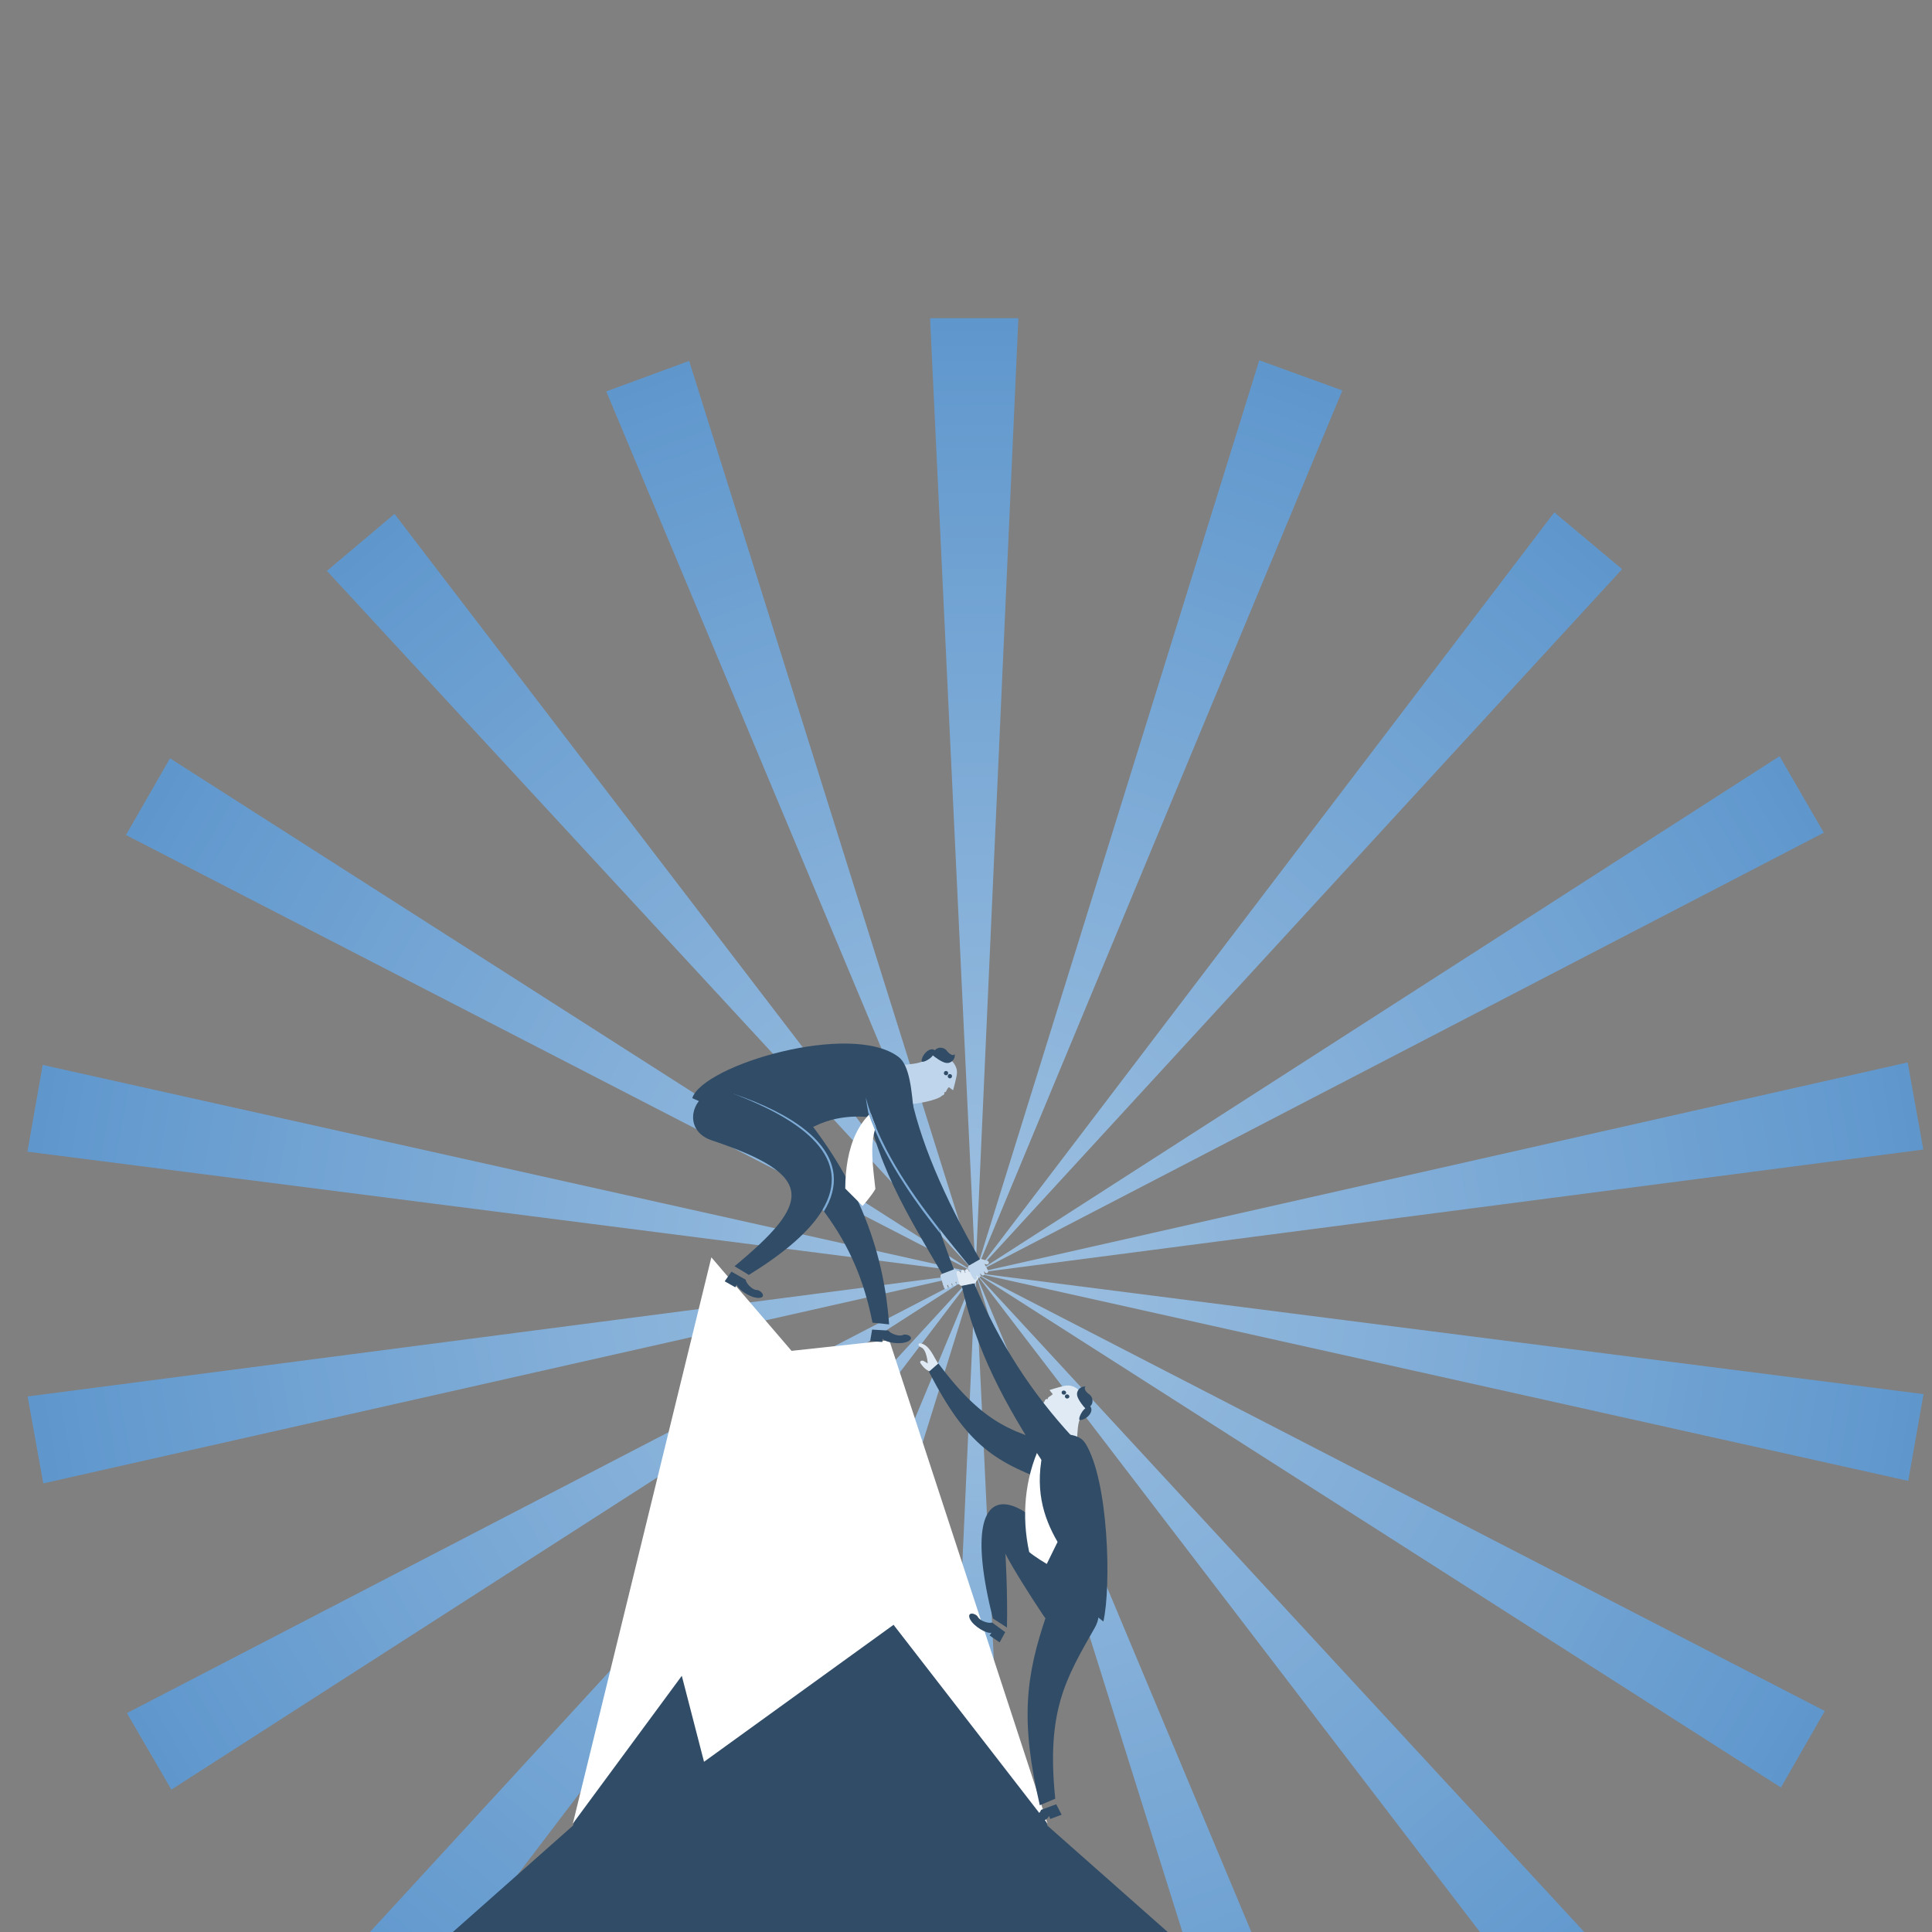 <?xml version="1.0" encoding="utf-8"?>
<!-- Generator: Adobe Illustrator 28.0.0, SVG Export Plug-In . SVG Version: 6.00 Build 0)  -->
<svg version="1.1" id="Layer_1" xmlns="http://www.w3.org/2000/svg" xmlns:xlink="http://www.w3.org/1999/xlink" x="0px" y="0px"
	 viewBox="0 0 1000 1000" style="enable-background:new 0 0 1000 1000;" xml:space="preserve">
<rect x="0" y="0" width="1000" height="1000" fill="#808080" stroke="none"/>
<style type="text/css">
	.st0{fill:none;}
	.st1{fill:url(#SVGID_1_);}
	.st2{fill:url(#SVGID_00000166670230477143271040000014163792537818386611_);}
	.st3{fill:url(#SVGID_00000092448891493397088960000005235826861926786216_);}
	.st4{fill:url(#SVGID_00000168096490395963568590000002858576872643633028_);}
	.st5{fill:url(#SVGID_00000138566071573568416730000010249504454999242401_);}
	.st6{clip-path:url(#SVGID_00000098193355391621799360000004449749784459056572_);}
	
		.st7{clip-path:url(#SVGID_00000153680031292641546090000000663022337879774903_);fill:url(#SVGID_00000019670859137013341020000009833089408499224221_);}
	.st8{clip-path:url(#SVGID_00000088819291579475234890000014296779223537076122_);}
	
		.st9{clip-path:url(#SVGID_00000006692509373878377800000012875147046302007693_);fill:url(#SVGID_00000142137902509490521470000000819864070388950159_);}
	.st10{fill:url(#SVGID_00000088106695154786271970000005171226744109168267_);}
	.st11{clip-path:url(#SVGID_00000043424965111246281290000007680445834735065477_);}
	
		.st12{clip-path:url(#SVGID_00000126320172244623025770000016306980437816901534_);fill:url(#SVGID_00000067945528966134266950000006735126362368551595_);}
	.st13{clip-path:url(#SVGID_00000034061645905538504020000005232960234821528466_);}
	
		.st14{clip-path:url(#SVGID_00000111894119590175889700000001179261258927189690_);fill:url(#SVGID_00000167365812874693642600000016285319467012978103_);}
	.st15{fill:url(#SVGID_00000143576097915309114670000007353670500493186714_);}
	.st16{clip-path:url(#SVGID_00000169555390895773950750000001278288799148660156_);}
	
		.st17{clip-path:url(#SVGID_00000145767414831466400680000000516050026060606903_);fill:url(#SVGID_00000128471722957676642530000002833842662462403991_);}
	.st18{clip-path:url(#SVGID_00000128457352562299030290000017611693878296834432_);}
	
		.st19{clip-path:url(#SVGID_00000181789154426128115130000008264628346594441392_);fill:url(#SVGID_00000064336773083810356770000017760258669943734968_);}
	.st20{fill:url(#SVGID_00000125577907031404098790000011406651180796577980_);}
	.st21{clip-path:url(#SVGID_00000076600842785103637780000014776833716721354910_);}
	
		.st22{clip-path:url(#SVGID_00000056406743763920226220000016408367853707398836_);fill:url(#SVGID_00000130621403852460331200000000189378299609635741_);}
	.st23{fill:url(#SVGID_00000181775815369789517670000009795697616338837689_);}
	.st24{clip-path:url(#SVGID_00000183944684714391359380000012482112890609167270_);}
	
		.st25{clip-path:url(#SVGID_00000101818398576415380050000004002339043115866261_);fill:url(#SVGID_00000162334809428029275680000007248002502725269436_);}
	.st26{fill:url(#SVGID_00000137115924687541122750000011883391620596475520_);}
	.st27{clip-path:url(#SVGID_00000044145779551143815190000016429367627408804227_);}
	
		.st28{clip-path:url(#SVGID_00000045612957890411294870000001154055699445343641_);fill:url(#SVGID_00000072249641327748286270000004496707028269560454_);}
	.st29{fill:url(#SVGID_00000140007152032071724540000010288658853492277380_);}
	.st30{clip-path:url(#SVGID_00000015341771018856764310000010342548742662957457_);}
	
		.st31{clip-path:url(#SVGID_00000103238721465910911460000004683059794739753861_);fill:url(#SVGID_00000183235390664067686580000002252905580773533865_);}
	.st32{fill:url(#SVGID_00000004525225876670365870000000807968616954485173_);}
	.st33{clip-path:url(#SVGID_00000108273276020714696550000002380793275494370186_);}
	
		.st34{clip-path:url(#SVGID_00000081649159136430518080000003113729637639306626_);fill:url(#SVGID_00000158009635619871288190000016450979670038872721_);}
	.st35{fill:url(#SVGID_00000014631980166645995870000008894110627950975141_);}
	.st36{clip-path:url(#SVGID_00000177480890686517398080000012351498241360668313_);}
	
		.st37{clip-path:url(#SVGID_00000146496635546628372590000002131914070510029469_);fill:url(#SVGID_00000182510053369528771940000011746355611597899929_);}
	.st38{fill:url(#SVGID_00000072996634515641058220000013865222817909304496_);}
	.st39{clip-path:url(#SVGID_00000118373050549570019860000007425109762589794473_);}
	
		.st40{clip-path:url(#SVGID_00000139993657220369353770000002725182916861921459_);fill:url(#SVGID_00000057127837222864321900000008325777100034996633_);}
	.st41{fill:url(#SVGID_00000002379161134241562330000001155941323630002345_);}
	.st42{clip-path:url(#SVGID_00000056402091480947733540000008952197074927670687_);}
	
		.st43{clip-path:url(#SVGID_00000034811849142747314080000010886913938333559448_);fill:url(#SVGID_00000109009242044164347430000013517572038351621550_);}
	.st44{fill:url(#SVGID_00000085229813686566516770000009464062592350029497_);}
	.st45{clip-path:url(#SVGID_00000119078103044151274880000012681476350185709480_);}
	
		.st46{clip-path:url(#SVGID_00000125599654840661477540000007753914970075250339_);fill:url(#SVGID_00000018946593516451722900000008296862394058389891_);}
	.st47{fill:url(#SVGID_00000139253014165327736990000007961465030510973087_);}
	.st48{clip-path:url(#SVGID_00000027571069505781889030000011714072835659709853_);}
	
		.st49{clip-path:url(#SVGID_00000016761005137487257880000018171837206069800864_);fill:url(#SVGID_00000157293256740964859400000001807544863220899487_);}
	.st50{clip-path:url(#SVGID_00000157268707713515184700000013525996433979602328_);}
	
		.st51{clip-path:url(#SVGID_00000092451214400054766890000016458489466343381649_);fill:url(#SVGID_00000107572618186181627400000002494783391644307631_);}
	.st52{fill:url(#SVGID_00000044172526088993264420000010653646008771346601_);}
	.st53{clip-path:url(#SVGID_00000168796398759339303350000016335110131812819846_);}
	
		.st54{clip-path:url(#SVGID_00000059308681124979561010000002992612532554744966_);fill:url(#SVGID_00000181045594410378562000000000899875624696352404_);}
	.st55{fill-rule:evenodd;clip-rule:evenodd;fill:#304C67;}
	.st56{fill-rule:evenodd;clip-rule:evenodd;fill:#FFFFFF;}
	.st57{fill:#304C67;}
	.st58{fill:#BFD5EB;}
	.st59{fill:#DFEAF5;}
	.st60{fill:#FFFFFF;}
	.st61{fill:#7FACD7;}
</style>
<g>
	<g>
		<polygon class="st0" points="489.5,1000 504.9,658.9 398.7,1000 		"/>
		<polygon class="st0" points="766,1000 504.9,658.9 647.7,1000 		"/>
		<polygon class="st0" points="363,1000 504.9,658.9 245.3,1000 		"/>
		<polygon class="st0" points="612,1000 504.9,658.9 521.1,1000 		"/>
		
			<linearGradient id="SVGID_1_" gradientUnits="userSpaceOnUse" x1="507.955" y1="-3394.426" x2="507.955" y2="-2901.763" gradientTransform="matrix(1 -1.300000e-03 1.300000e-03 1 1.346 4052.592)">
			<stop  offset="0" style="stop-color:#9FC1E1"/>
			<stop  offset="1" style="stop-color:#5F97CD"/>
		</linearGradient>
		<polygon class="st1" points="521.1,1000 504.9,658.9 489.5,1000 		"/>
		
			<linearGradient id="SVGID_00000056411833942092802090000006191862177349457326_" gradientUnits="userSpaceOnUse" x1="109.517" y1="-2264.635" x2="109.517" y2="-1771.987" gradientTransform="matrix(0.939 -0.343 0.343 0.939 1179.055 2822.244)">
			<stop  offset="0" style="stop-color:#9FC1E1"/>
			<stop  offset="1" style="stop-color:#5F97CD"/>
		</linearGradient>
		<polygon style="fill:url(#SVGID_00000056411833942092802090000006191862177349457326_);" points="647.7,1000 504.9,658.9 
			612,1000 		"/>
		
			<linearGradient id="SVGID_00000093873049932396584980000001069130440802830015_" gradientUnits="userSpaceOnUse" x1="-649.039" y1="-1338.335" x2="-649.039" y2="-845.673" gradientTransform="matrix(0.765 -0.644 0.644 0.765 1862.918 1263.529)">
			<stop  offset="0" style="stop-color:#9FC1E1"/>
			<stop  offset="1" style="stop-color:#5F97CD"/>
		</linearGradient>
		<polygon style="fill:url(#SVGID_00000093873049932396584980000001069130440802830015_);" points="820,1000 504.9,658.9 766,1000 
					"/>
		
			<linearGradient id="SVGID_00000166651719718520268550000014995042033928928902_" gradientUnits="userSpaceOnUse" x1="-5862.273" y1="-3046.062" x2="-5862.273" y2="-2553.369" gradientTransform="matrix(-0.767 -0.642 -0.642 0.767 -5944.98 -769.349)">
			<stop  offset="0" style="stop-color:#9FC1E1"/>
			<stop  offset="1" style="stop-color:#5F97CD"/>
		</linearGradient>
		<polygon style="fill:url(#SVGID_00000166651719718520268550000014995042033928928902_);" points="504.9,658.9 191.5,1000 
			245.3,1000 		"/>
		
			<linearGradient id="SVGID_00000144298395842361004600000000314573057113814183_" gradientUnits="userSpaceOnUse" x1="-6285.036" y1="-1924.679" x2="-6285.036" y2="-1431.998" gradientTransform="matrix(-0.94 -0.341 -0.341 0.94 -6059.455 324.925)">
			<stop  offset="0" style="stop-color:#9FC1E1"/>
			<stop  offset="1" style="stop-color:#5F97CD"/>
		</linearGradient>
		<polygon style="fill:url(#SVGID_00000144298395842361004600000000314573057113814183_);" points="398.7,1000 504.9,658.9 
			363,1000 		"/>
	</g>
	<g>
		<g>
			<g>
				<defs>
					<polygon id="SVGID_00000042702274996239131990000005672397902128550589_" points="7.4,161.4 8.4,161.4 7.4,162.4 					"/>
				</defs>
				<clipPath id="SVGID_00000000938761605081732570000000043843765376144792_">
					<use xlink:href="#SVGID_00000042702274996239131990000005672397902128550589_"  style="overflow:visible;"/>
				</clipPath>
			</g>
			<g>
				<defs>
					<polygon id="SVGID_00000066512378782005312680000009803589964952888214_" points="7.4,161.4 8.4,161.4 7.4,162.4 					"/>
				</defs>
				<defs>
					<polygon id="SVGID_00000150805776406408491030000014046418646749709228_" points="5.4,159.4 4.4,159.4 5.4,158.4 					"/>
				</defs>
				<clipPath id="SVGID_00000056420894894445902390000002022634722686835615_">
					<use xlink:href="#SVGID_00000066512378782005312680000009803589964952888214_"  style="overflow:visible;"/>
				</clipPath>
				
					<clipPath id="SVGID_00000012455965484794352120000018016697013563519156_" style="clip-path:url(#SVGID_00000056420894894445902390000002022634722686835615_);">
					<use xlink:href="#SVGID_00000150805776406408491030000014046418646749709228_"  style="overflow:visible;"/>
				</clipPath>
				
					<linearGradient id="SVGID_00000099649594805258481760000004978926234751966857_" gradientUnits="userSpaceOnUse" x1="507.955" y1="-3394.426" x2="507.955" y2="-2901.763" gradientTransform="matrix(1 -1.300000e-03 1.300000e-03 1 1.346 4052.592)">
					<stop  offset="0" style="stop-color:#FFFFFF"/>
					<stop  offset="0.26" style="stop-color:#C1C1C1"/>
					<stop  offset="0.857" style="stop-color:#262626"/>
					<stop  offset="1" style="stop-color:#000000"/>
				</linearGradient>
				
					<polygon style="clip-path:url(#SVGID_00000012455965484794352120000018016697013563519156_);fill:url(#SVGID_00000099649594805258481760000004978926234751966857_);" points="
					482.7,1153 504.9,658.9 528.4,1153 				"/>
			</g>
		</g>
	</g>
	<g>
		<g>
			<g>
				<defs>
					<polygon id="SVGID_00000135658600455768694280000007104650008616803456_" points="7.4,161.4 8.4,161.4 7.4,162.4 					"/>
				</defs>
				<clipPath id="SVGID_00000170983460802891558780000002104642430058299034_">
					<use xlink:href="#SVGID_00000135658600455768694280000007104650008616803456_"  style="overflow:visible;"/>
				</clipPath>
			</g>
			<g>
				<defs>
					<polygon id="SVGID_00000054237747051142415260000013026204545431141256_" points="7.4,161.4 8.4,161.4 7.4,162.4 					"/>
				</defs>
				<defs>
					<polygon id="SVGID_00000171707117175907850580000006918335123572778887_" points="5.4,159.4 4.4,159.4 5.4,158.4 					"/>
				</defs>
				<clipPath id="SVGID_00000116194945850674872260000000595007551552057220_">
					<use xlink:href="#SVGID_00000054237747051142415260000013026204545431141256_"  style="overflow:visible;"/>
				</clipPath>
				
					<clipPath id="SVGID_00000023994319805425423390000007601582189392047781_" style="clip-path:url(#SVGID_00000116194945850674872260000000595007551552057220_);">
					<use xlink:href="#SVGID_00000171707117175907850580000006918335123572778887_"  style="overflow:visible;"/>
				</clipPath>
				
					<linearGradient id="SVGID_00000134246844674650115850000015706673474633541507_" gradientUnits="userSpaceOnUse" x1="508.008" y1="-1852.079" x2="508.008" y2="-1359.416" gradientTransform="matrix(1 -1.300000e-03 -1.300000e-03 -1 -5.535 -1191.216)">
					<stop  offset="0" style="stop-color:#FFFFFF"/>
					<stop  offset="0.26" style="stop-color:#C1C1C1"/>
					<stop  offset="0.857" style="stop-color:#262626"/>
					<stop  offset="1" style="stop-color:#000000"/>
				</linearGradient>
				
					<polygon style="clip-path:url(#SVGID_00000023994319805425423390000007601582189392047781_);fill:url(#SVGID_00000134246844674650115850000015706673474633541507_);" points="
					481.4,164.7 504.9,658.9 527.1,164.7 				"/>
			</g>
		</g>
	</g>
	
		<linearGradient id="SVGID_00000046302578047774039240000017117322124579478151_" gradientUnits="userSpaceOnUse" x1="508.008" y1="-1852.079" x2="508.008" y2="-1359.416" gradientTransform="matrix(1 -1.300000e-03 -1.300000e-03 -1 -5.535 -1191.216)">
		<stop  offset="0" style="stop-color:#9FC1E1"/>
		<stop  offset="1" style="stop-color:#5F97CD"/>
	</linearGradient>
	<polygon style="fill:url(#SVGID_00000046302578047774039240000017117322124579478151_);" points="481.4,164.7 504.9,658.9 
		527.1,164.7 	"/>
	<g>
		<g>
			<g>
				<defs>
					<polygon id="SVGID_00000116937326473286427020000007792478185026213540_" points="7.4,161.4 8.4,161.4 7.4,162.4 					"/>
				</defs>
				<clipPath id="SVGID_00000135682361668568359370000001167798520504645548_">
					<use xlink:href="#SVGID_00000116937326473286427020000007792478185026213540_"  style="overflow:visible;"/>
				</clipPath>
			</g>
			<g>
				<defs>
					<polygon id="SVGID_00000054241961969674208340000017887699755118763920_" points="7.4,161.4 8.4,161.4 7.4,162.4 					"/>
				</defs>
				<defs>
					<polygon id="SVGID_00000071522546468989942250000013129520042714762133_" points="5.4,159.4 4.4,159.4 5.4,158.4 					"/>
				</defs>
				<clipPath id="SVGID_00000098192455372619445850000001575694336729014172_">
					<use xlink:href="#SVGID_00000054241961969674208340000017887699755118763920_"  style="overflow:visible;"/>
				</clipPath>
				
					<clipPath id="SVGID_00000152987134940661579830000014894999213983885971_" style="clip-path:url(#SVGID_00000098192455372619445850000001575694336729014172_);">
					<use xlink:href="#SVGID_00000071522546468989942250000013129520042714762133_"  style="overflow:visible;"/>
				</clipPath>
				
					<linearGradient id="SVGID_00000072280816291812175640000007733043085178225035_" gradientUnits="userSpaceOnUse" x1="109.247" y1="-2264.635" x2="109.247" y2="-1771.987" gradientTransform="matrix(0.939 -0.343 0.343 0.939 1179.055 2822.244)">
					<stop  offset="0" style="stop-color:#FFFFFF"/>
					<stop  offset="0.26" style="stop-color:#C1C1C1"/>
					<stop  offset="0.857" style="stop-color:#262626"/>
					<stop  offset="1" style="stop-color:#000000"/>
				</linearGradient>
				
					<polygon style="clip-path:url(#SVGID_00000152987134940661579830000014894999213983885971_);fill:url(#SVGID_00000072280816291812175640000007733043085178225035_);" points="
					653,1130.9 504.9,658.9 696,1115.1 				"/>
			</g>
		</g>
	</g>
	<g>
		<g>
			<g>
				<defs>
					<polygon id="SVGID_00000158022003045464169490000011235262332927469749_" points="7.4,161.4 8.4,161.4 7.4,162.4 					"/>
				</defs>
				<clipPath id="SVGID_00000008115738883036665550000015785166600559308474_">
					<use xlink:href="#SVGID_00000158022003045464169490000011235262332927469749_"  style="overflow:visible;"/>
				</clipPath>
			</g>
			<g>
				<defs>
					<polygon id="SVGID_00000134969577958149469880000001538672966187071894_" points="7.4,161.4 8.4,161.4 7.4,162.4 					"/>
				</defs>
				<defs>
					<polygon id="SVGID_00000150081803126762620670000002867885329937197223_" points="5.4,159.4 4.4,159.4 5.4,158.4 					"/>
				</defs>
				<clipPath id="SVGID_00000179623993447997775530000008307640917330562749_">
					<use xlink:href="#SVGID_00000134969577958149469880000001538672966187071894_"  style="overflow:visible;"/>
				</clipPath>
				
					<clipPath id="SVGID_00000103241491441289257390000010193592463078305679_" style="clip-path:url(#SVGID_00000179623993447997775530000008307640917330562749_);">
					<use xlink:href="#SVGID_00000150081803126762620670000002867885329937197223_"  style="overflow:visible;"/>
				</clipPath>
				
					<linearGradient id="SVGID_00000013176591256100149060000007090549508498523307_" gradientUnits="userSpaceOnUse" x1="110.555" y1="-2981.084" x2="110.555" y2="-2488.437" gradientTransform="matrix(0.939 -0.343 -0.343 -0.939 -621.631 -2102.06)">
					<stop  offset="0" style="stop-color:#FFFFFF"/>
					<stop  offset="0.26" style="stop-color:#C1C1C1"/>
					<stop  offset="0.857" style="stop-color:#262626"/>
					<stop  offset="1" style="stop-color:#000000"/>
				</linearGradient>
				
					<polygon style="clip-path:url(#SVGID_00000103241491441289257390000010193592463078305679_);fill:url(#SVGID_00000013176591256100149060000007090549508498523307_);" points="
					313.8,202.6 504.9,658.9 356.7,186.8 				"/>
			</g>
		</g>
	</g>
	
		<linearGradient id="SVGID_00000061441148649543727910000009452981046009692058_" gradientUnits="userSpaceOnUse" x1="110.555" y1="-2981.084" x2="110.555" y2="-2488.437" gradientTransform="matrix(0.939 -0.343 -0.343 -0.939 -621.631 -2102.06)">
		<stop  offset="0" style="stop-color:#9FC1E1"/>
		<stop  offset="1" style="stop-color:#5F97CD"/>
	</linearGradient>
	<polygon style="fill:url(#SVGID_00000061441148649543727910000009452981046009692058_);" points="313.8,202.6 504.9,658.9 
		356.7,186.8 	"/>
	<g>
		<g>
			<g>
				<defs>
					<polygon id="SVGID_00000065046184312965458880000017647395358379958430_" points="7.4,161.4 8.4,161.4 7.4,162.4 					"/>
				</defs>
				<clipPath id="SVGID_00000129172777157631093770000015257342334062805148_">
					<use xlink:href="#SVGID_00000065046184312965458880000017647395358379958430_"  style="overflow:visible;"/>
				</clipPath>
			</g>
			<g>
				<defs>
					<polygon id="SVGID_00000016761695482833159450000010868652973886666382_" points="7.4,161.4 8.4,161.4 7.4,162.4 					"/>
				</defs>
				<defs>
					<polygon id="SVGID_00000114779485140073926140000009805830886510662030_" points="5.4,159.4 4.4,159.4 5.4,158.4 					"/>
				</defs>
				<clipPath id="SVGID_00000087403997333456043410000015499680650521989776_">
					<use xlink:href="#SVGID_00000016761695482833159450000010868652973886666382_"  style="overflow:visible;"/>
				</clipPath>
				
					<clipPath id="SVGID_00000022532735386421634550000001935238947810306225_" style="clip-path:url(#SVGID_00000087403997333456043410000015499680650521989776_);">
					<use xlink:href="#SVGID_00000114779485140073926140000009805830886510662030_"  style="overflow:visible;"/>
				</clipPath>
				
					<linearGradient id="SVGID_00000161616881911666223280000000358762566013520553_" gradientUnits="userSpaceOnUse" x1="-649.85" y1="-1338.335" x2="-649.85" y2="-845.673" gradientTransform="matrix(0.765 -0.644 0.644 0.765 1862.918 1263.529)">
					<stop  offset="0" style="stop-color:#FFFFFF"/>
					<stop  offset="0.26" style="stop-color:#C1C1C1"/>
					<stop  offset="0.857" style="stop-color:#262626"/>
					<stop  offset="1" style="stop-color:#000000"/>
				</linearGradient>
				
					<polygon style="clip-path:url(#SVGID_00000022532735386421634550000001935238947810306225_);fill:url(#SVGID_00000161616881911666223280000000358762566013520553_);" points="
					805.6,1051.7 504.9,658.9 840.5,1022.2 				"/>
			</g>
		</g>
	</g>
	<g>
		<g>
			<g>
				<defs>
					<polygon id="SVGID_00000010280325946496746040000001612794306213850766_" points="7.4,161.4 8.4,161.4 7.4,162.4 					"/>
				</defs>
				<clipPath id="SVGID_00000043452632336180732750000018218702662764290979_">
					<use xlink:href="#SVGID_00000010280325946496746040000001612794306213850766_"  style="overflow:visible;"/>
				</clipPath>
			</g>
			<g>
				<defs>
					<polygon id="SVGID_00000179624776041562393070000008362284029139818112_" points="7.4,161.4 8.4,161.4 7.4,162.4 					"/>
				</defs>
				<defs>
					<polygon id="SVGID_00000116924033595942692280000012519143905688822195_" points="5.4,159.4 4.4,159.4 5.4,158.4 					"/>
				</defs>
				<clipPath id="SVGID_00000026134426584252845950000018416740433402285721_">
					<use xlink:href="#SVGID_00000179624776041562393070000008362284029139818112_"  style="overflow:visible;"/>
				</clipPath>
				
					<clipPath id="SVGID_00000106146866552246510780000010785008674544344225_" style="clip-path:url(#SVGID_00000026134426584252845950000018416740433402285721_);">
					<use xlink:href="#SVGID_00000116924033595942692280000012519143905688822195_"  style="overflow:visible;"/>
				</clipPath>
				
					<linearGradient id="SVGID_00000139975337871567574490000000704539726334489508_" gradientUnits="userSpaceOnUse" x1="-650.244" y1="-3908.082" x2="-650.244" y2="-3415.421" gradientTransform="matrix(0.765 -0.644 -0.644 -0.765 -1512.719 -2749.193)">
					<stop  offset="0" style="stop-color:#FFFFFF"/>
					<stop  offset="0.26" style="stop-color:#C1C1C1"/>
					<stop  offset="0.857" style="stop-color:#262626"/>
					<stop  offset="1" style="stop-color:#000000"/>
				</linearGradient>
				
					<polygon style="clip-path:url(#SVGID_00000106146866552246510780000010785008674544344225_);fill:url(#SVGID_00000139975337871567574490000000704539726334489508_);" points="
					169.2,295.5 504.9,658.9 204.2,266 				"/>
			</g>
		</g>
	</g>
	
		<linearGradient id="SVGID_00000148636932120236410950000008074961999629833905_" gradientUnits="userSpaceOnUse" x1="-650.244" y1="-3908.082" x2="-650.244" y2="-3415.421" gradientTransform="matrix(0.765 -0.644 -0.644 -0.765 -1512.719 -2749.193)">
		<stop  offset="0" style="stop-color:#9FC1E1"/>
		<stop  offset="1" style="stop-color:#5F97CD"/>
	</linearGradient>
	<polygon style="fill:url(#SVGID_00000148636932120236410950000008074961999629833905_);" points="169.2,295.5 504.9,658.9 
		204.2,266 	"/>
	<g>
		<g>
			<g>
				<defs>
					<polygon id="SVGID_00000163070116358898407370000002430784419167075755_" points="7.4,161.4 8.4,161.4 7.4,162.4 					"/>
				</defs>
				<clipPath id="SVGID_00000129183648804516013280000012511476824678636717_">
					<use xlink:href="#SVGID_00000163070116358898407370000002430784419167075755_"  style="overflow:visible;"/>
				</clipPath>
			</g>
			<g>
				<defs>
					<polygon id="SVGID_00000122695941243289100350000015202226088821989008_" points="7.4,161.4 8.4,161.4 7.4,162.4 					"/>
				</defs>
				<defs>
					<polygon id="SVGID_00000146495435574592552060000007474879105291655081_" points="5.4,159.4 4.4,159.4 5.4,158.4 					"/>
				</defs>
				<clipPath id="SVGID_00000112607294127696350330000010436721254159369373_">
					<use xlink:href="#SVGID_00000122695941243289100350000015202226088821989008_"  style="overflow:visible;"/>
				</clipPath>
				
					<clipPath id="SVGID_00000096030902188759193350000001661528486391141278_" style="clip-path:url(#SVGID_00000112607294127696350330000010436721254159369373_);">
					<use xlink:href="#SVGID_00000146495435574592552060000007474879105291655081_"  style="overflow:visible;"/>
				</clipPath>
				
					<linearGradient id="SVGID_00000155863042696242410830000007078117133513250723_" gradientUnits="userSpaceOnUse" x1="-1681.473" y1="-728.33" x2="-1681.473" y2="-235.683" gradientTransform="matrix(0.499 -0.867 0.867 0.499 1973.843 -435.781)">
					<stop  offset="0" style="stop-color:#FFFFFF"/>
					<stop  offset="0.26" style="stop-color:#C1C1C1"/>
					<stop  offset="0.857" style="stop-color:#262626"/>
					<stop  offset="1" style="stop-color:#000000"/>
				</linearGradient>
				
					<polygon style="clip-path:url(#SVGID_00000096030902188759193350000001661528486391141278_);fill:url(#SVGID_00000155863042696242410830000007078117133513250723_);" points="
					921.8,925.2 504.9,658.9 944.5,885.6 				"/>
			</g>
		</g>
	</g>
	
		<linearGradient id="SVGID_00000107578360946424472600000001983533062499881646_" gradientUnits="userSpaceOnUse" x1="-1681.473" y1="-728.33" x2="-1681.473" y2="-235.683" gradientTransform="matrix(0.499 -0.867 0.867 0.499 1973.843 -435.781)">
		<stop  offset="0" style="stop-color:#9FC1E1"/>
		<stop  offset="1" style="stop-color:#5F97CD"/>
	</linearGradient>
	<polygon style="fill:url(#SVGID_00000107578360946424472600000001983533062499881646_);" points="921.8,925.2 504.9,658.9 
		944.5,885.6 	"/>
	<g>
		<g>
			<g>
				<defs>
					<polygon id="SVGID_00000172436000742741231180000005302950383626550418_" points="7.4,161.4 8.4,161.4 7.4,162.4 					"/>
				</defs>
				<clipPath id="SVGID_00000052816421950538740890000014648805520958737576_">
					<use xlink:href="#SVGID_00000172436000742741231180000005302950383626550418_"  style="overflow:visible;"/>
				</clipPath>
			</g>
			<g>
				<defs>
					<polygon id="SVGID_00000147927802072203669610000017685865189666181002_" points="7.4,161.4 8.4,161.4 7.4,162.4 					"/>
				</defs>
				<defs>
					<polygon id="SVGID_00000109712241521296259120000003504599474152829583_" points="5.4,159.4 4.4,159.4 5.4,158.4 					"/>
				</defs>
				<clipPath id="SVGID_00000083081055862965359880000006032261885614197659_">
					<use xlink:href="#SVGID_00000147927802072203669610000017685865189666181002_"  style="overflow:visible;"/>
				</clipPath>
				
					<clipPath id="SVGID_00000135668069807891609680000009379415767591228075_" style="clip-path:url(#SVGID_00000083081055862965359880000006032261885614197659_);">
					<use xlink:href="#SVGID_00000109712241521296259120000003504599474152829583_"  style="overflow:visible;"/>
				</clipPath>
				
					<linearGradient id="SVGID_00000004545136267564144060000017158796411437291181_" gradientUnits="userSpaceOnUse" x1="-1681.164" y1="-4517.397" x2="-1681.164" y2="-4024.75" gradientTransform="matrix(0.499 -0.867 -0.867 -0.499 -2570.438 -3051.274)">
					<stop  offset="0" style="stop-color:#FFFFFF"/>
					<stop  offset="0.26" style="stop-color:#C1C1C1"/>
					<stop  offset="0.857" style="stop-color:#262626"/>
					<stop  offset="1" style="stop-color:#000000"/>
				</linearGradient>
				
					<polygon style="clip-path:url(#SVGID_00000135668069807891609680000009379415767591228075_);fill:url(#SVGID_00000004545136267564144060000017158796411437291181_);" points="
					65.2,432.2 504.9,658.9 88,392.5 				"/>
			</g>
		</g>
	</g>
	
		<linearGradient id="SVGID_00000014636203718989859040000007822763375745828756_" gradientUnits="userSpaceOnUse" x1="-1681.164" y1="-4517.397" x2="-1681.164" y2="-4024.75" gradientTransform="matrix(0.499 -0.867 -0.867 -0.499 -2570.438 -3051.274)">
		<stop  offset="0" style="stop-color:#9FC1E1"/>
		<stop  offset="1" style="stop-color:#5F97CD"/>
	</linearGradient>
	<polygon style="fill:url(#SVGID_00000014636203718989859040000007822763375745828756_);" points="65.2,432.2 504.9,658.9 88,392.5 
			"/>
	<g>
		<g>
			<g>
				<defs>
					<polygon id="SVGID_00000082368276452207802820000004955252680799126411_" points="7.4,161.4 8.4,161.4 7.4,162.4 					"/>
				</defs>
				<clipPath id="SVGID_00000060734078489167219820000000117407907927477636_">
					<use xlink:href="#SVGID_00000082368276452207802820000004955252680799126411_"  style="overflow:visible;"/>
				</clipPath>
			</g>
			<g>
				<defs>
					<polygon id="SVGID_00000181069216328636549120000007416209067234507905_" points="7.4,161.4 8.4,161.4 7.4,162.4 					"/>
				</defs>
				<defs>
					<polygon id="SVGID_00000082326977862824663660000016772123410363623083_" points="5.4,159.4 4.4,159.4 5.4,158.4 					"/>
				</defs>
				<clipPath id="SVGID_00000052091442909784976370000001871017174864699292_">
					<use xlink:href="#SVGID_00000181069216328636549120000007416209067234507905_"  style="overflow:visible;"/>
				</clipPath>
				
					<clipPath id="SVGID_00000158000354611564992730000003425250513985875113_" style="clip-path:url(#SVGID_00000052091442909784976370000001871017174864699292_);">
					<use xlink:href="#SVGID_00000082326977862824663660000016772123410363623083_"  style="overflow:visible;"/>
				</clipPath>
				
					<linearGradient id="SVGID_00000149366950266010316250000003398989987853248702_" gradientUnits="userSpaceOnUse" x1="-2857.686" y1="-507.934" x2="-2857.686" y2="-15.247" gradientTransform="matrix(0.172 -0.985 0.985 0.172 1496.244 -2068.64)">
					<stop  offset="0" style="stop-color:#FFFFFF"/>
					<stop  offset="0.26" style="stop-color:#C1C1C1"/>
					<stop  offset="0.857" style="stop-color:#262626"/>
					<stop  offset="1" style="stop-color:#000000"/>
				</linearGradient>
				
					<polygon style="clip-path:url(#SVGID_00000158000354611564992730000003425250513985875113_);fill:url(#SVGID_00000149366950266010316250000003398989987853248702_);" points="
					987.7,766.5 504.9,658.9 995.6,721.6 				"/>
			</g>
		</g>
	</g>
	
		<linearGradient id="SVGID_00000119084751290238272710000017196405644578054286_" gradientUnits="userSpaceOnUse" x1="-2857.686" y1="-507.934" x2="-2857.686" y2="-15.247" gradientTransform="matrix(0.172 -0.985 0.985 0.172 1496.244 -2068.64)">
		<stop  offset="0" style="stop-color:#9FC1E1"/>
		<stop  offset="1" style="stop-color:#5F97CD"/>
	</linearGradient>
	<polygon style="fill:url(#SVGID_00000119084751290238272710000017196405644578054286_);" points="987.7,766.5 504.9,658.9 
		995.6,721.6 	"/>
	<g>
		<g>
			<g>
				<defs>
					<polygon id="SVGID_00000132776577873296764870000014035178323763428760_" points="7.4,161.4 8.4,161.4 7.4,162.4 					"/>
				</defs>
				<clipPath id="SVGID_00000038409463579649492840000004461716593331209141_">
					<use xlink:href="#SVGID_00000132776577873296764870000014035178323763428760_"  style="overflow:visible;"/>
				</clipPath>
			</g>
			<g>
				<defs>
					<polygon id="SVGID_00000145054666648506834200000009892874909970987399_" points="7.4,161.4 8.4,161.4 7.4,162.4 					"/>
				</defs>
				<defs>
					<polygon id="SVGID_00000014609737995771764010000001709537484340485297_" points="5.4,159.4 4.4,159.4 5.4,158.4 					"/>
				</defs>
				<clipPath id="SVGID_00000048460330667452839300000000859613301883813050_">
					<use xlink:href="#SVGID_00000145054666648506834200000009892874909970987399_"  style="overflow:visible;"/>
				</clipPath>
				
					<clipPath id="SVGID_00000071559901034019507460000008078164776654555287_" style="clip-path:url(#SVGID_00000048460330667452839300000000859613301883813050_);">
					<use xlink:href="#SVGID_00000014609737995771764010000001709537484340485297_"  style="overflow:visible;"/>
				</clipPath>
				
					<linearGradient id="SVGID_00000015330055588539188310000011318405294832263317_" gradientUnits="userSpaceOnUse" x1="-2858.926" y1="-4739.589" x2="-2858.926" y2="-4246.902" gradientTransform="matrix(0.172 -0.985 -0.985 -0.172 -3669.681 -2973.629)">
					<stop  offset="0" style="stop-color:#FFFFFF"/>
					<stop  offset="0.26" style="stop-color:#C1C1C1"/>
					<stop  offset="0.857" style="stop-color:#262626"/>
					<stop  offset="1" style="stop-color:#000000"/>
				</linearGradient>
				
					<polygon style="clip-path:url(#SVGID_00000071559901034019507460000008078164776654555287_);fill:url(#SVGID_00000015330055588539188310000011318405294832263317_);" points="
					14.2,596.1 504.9,658.9 22.1,551.2 				"/>
			</g>
		</g>
	</g>
	
		<linearGradient id="SVGID_00000150819903046310304800000006117385699726207914_" gradientUnits="userSpaceOnUse" x1="-2858.926" y1="-4739.589" x2="-2858.926" y2="-4246.902" gradientTransform="matrix(0.172 -0.985 -0.985 -0.172 -3669.681 -2973.629)">
		<stop  offset="0" style="stop-color:#9FC1E1"/>
		<stop  offset="1" style="stop-color:#5F97CD"/>
	</linearGradient>
	<polygon style="fill:url(#SVGID_00000150819903046310304800000006117385699726207914_);" points="14.2,596.1 504.9,658.9 
		22.1,551.2 	"/>
	<g>
		<g>
			<g>
				<defs>
					<polygon id="SVGID_00000078025433415898674630000018172152030966118791_" points="7.4,161.4 8.4,161.4 7.4,162.4 					"/>
				</defs>
				<clipPath id="SVGID_00000158709405532140172170000011696615631752282042_">
					<use xlink:href="#SVGID_00000078025433415898674630000018172152030966118791_"  style="overflow:visible;"/>
				</clipPath>
			</g>
			<g>
				<defs>
					<polygon id="SVGID_00000019657295578473032030000011685021149733947820_" points="7.4,161.4 8.4,161.4 7.4,162.4 					"/>
				</defs>
				<defs>
					<polygon id="SVGID_00000003101238131879454570000005316861135421151896_" points="5.4,159.4 4.4,159.4 5.4,158.4 					"/>
				</defs>
				<clipPath id="SVGID_00000061450796391839158140000010793630234486889350_">
					<use xlink:href="#SVGID_00000019657295578473032030000011685021149733947820_"  style="overflow:visible;"/>
				</clipPath>
				
					<clipPath id="SVGID_00000071523852715162931110000000682024934539524484_" style="clip-path:url(#SVGID_00000061450796391839158140000010793630234486889350_);">
					<use xlink:href="#SVGID_00000003101238131879454570000005316861135421151896_"  style="overflow:visible;"/>
				</clipPath>
				
					<linearGradient id="SVGID_00000015318110727459916380000007643235753310216588_" gradientUnits="userSpaceOnUse" x1="-4040.857" y1="-703.543" x2="-4040.857" y2="-210.885" gradientTransform="matrix(-0.175 -0.985 0.985 -0.175 489.519 -3442.593)">
					<stop  offset="0" style="stop-color:#FFFFFF"/>
					<stop  offset="0.26" style="stop-color:#C1C1C1"/>
					<stop  offset="0.857" style="stop-color:#262626"/>
					<stop  offset="1" style="stop-color:#000000"/>
				</linearGradient>
				
					<polygon style="clip-path:url(#SVGID_00000071523852715162931110000000682024934539524484_);fill:url(#SVGID_00000015318110727459916380000007643235753310216588_);" points="
					995.5,595 504.9,658.9 987.4,549.9 				"/>
			</g>
		</g>
	</g>
	
		<linearGradient id="SVGID_00000172438294299536933250000007094574270127268280_" gradientUnits="userSpaceOnUse" x1="-4040.857" y1="-703.543" x2="-4040.857" y2="-210.885" gradientTransform="matrix(-0.175 -0.985 0.985 -0.175 489.519 -3442.593)">
		<stop  offset="0" style="stop-color:#9FC1E1"/>
		<stop  offset="1" style="stop-color:#5F97CD"/>
	</linearGradient>
	<polygon style="fill:url(#SVGID_00000172438294299536933250000007094574270127268280_);" points="995.5,595 504.9,658.9 
		987.4,549.9 	"/>
	<g>
		<g>
			<g>
				<defs>
					<polygon id="SVGID_00000139281048282998976440000002963776132182231429_" points="7.4,161.4 8.4,161.4 7.4,162.4 					"/>
				</defs>
				<clipPath id="SVGID_00000098203278235521159760000014933882652557238946_">
					<use xlink:href="#SVGID_00000139281048282998976440000002963776132182231429_"  style="overflow:visible;"/>
				</clipPath>
			</g>
			<g>
				<defs>
					<polygon id="SVGID_00000005247564447826106780000004707385582420304006_" points="7.4,161.4 8.4,161.4 7.4,162.4 					"/>
				</defs>
				<defs>
					<polygon id="SVGID_00000141413930566838376460000005117257480408037782_" points="5.4,159.4 4.4,159.4 5.4,158.4 					"/>
				</defs>
				<clipPath id="SVGID_00000132059981110982686380000015375348456700790953_">
					<use xlink:href="#SVGID_00000005247564447826106780000004707385582420304006_"  style="overflow:visible;"/>
				</clipPath>
				
					<clipPath id="SVGID_00000091004878685464992480000013738429627633802124_" style="clip-path:url(#SVGID_00000132059981110982686380000015375348456700790953_);">
					<use xlink:href="#SVGID_00000141413930566838376460000005117257480408037782_"  style="overflow:visible;"/>
				</clipPath>
				
					<linearGradient id="SVGID_00000134964599755563646130000010484406483270572726_" gradientUnits="userSpaceOnUse" x1="-4040.093" y1="-4542.673" x2="-4040.093" y2="-4050.014" gradientTransform="matrix(-0.175 -0.985 -0.985 0.175 -4673.114 -2524.739)">
					<stop  offset="0" style="stop-color:#FFFFFF"/>
					<stop  offset="0.26" style="stop-color:#C1C1C1"/>
					<stop  offset="0.857" style="stop-color:#262626"/>
					<stop  offset="1" style="stop-color:#000000"/>
				</linearGradient>
				
					<polygon style="clip-path:url(#SVGID_00000091004878685464992480000013738429627633802124_);fill:url(#SVGID_00000134964599755563646130000010484406483270572726_);" points="
					22.4,767.8 504.9,658.9 14.3,722.8 				"/>
			</g>
		</g>
	</g>
	
		<linearGradient id="SVGID_00000176013918673544208500000014521559458600622739_" gradientUnits="userSpaceOnUse" x1="-4040.093" y1="-4542.673" x2="-4040.093" y2="-4050.014" gradientTransform="matrix(-0.175 -0.985 -0.985 0.175 -4673.114 -2524.739)">
		<stop  offset="0" style="stop-color:#9FC1E1"/>
		<stop  offset="1" style="stop-color:#5F97CD"/>
	</linearGradient>
	<polygon style="fill:url(#SVGID_00000176013918673544208500000014521559458600622739_);" points="22.4,767.8 504.9,658.9 
		14.3,722.8 	"/>
	<g>
		<g>
			<g>
				<defs>
					<polygon id="SVGID_00000131328484890028907450000013437136340279288221_" points="7.4,161.4 8.4,161.4 7.4,162.4 					"/>
				</defs>
				<clipPath id="SVGID_00000076596305202892722230000016943625749573695926_">
					<use xlink:href="#SVGID_00000131328484890028907450000013437136340279288221_"  style="overflow:visible;"/>
				</clipPath>
			</g>
			<g>
				<defs>
					<polygon id="SVGID_00000077307709301075654040000014810246084729705857_" points="7.4,161.4 8.4,161.4 7.4,162.4 					"/>
				</defs>
				<defs>
					<polygon id="SVGID_00000032608728279397898720000015437670234167391629_" points="5.4,159.4 4.4,159.4 5.4,158.4 					"/>
				</defs>
				<clipPath id="SVGID_00000026872506636230399110000014969017321609126335_">
					<use xlink:href="#SVGID_00000077307709301075654040000014810246084729705857_"  style="overflow:visible;"/>
				</clipPath>
				
					<clipPath id="SVGID_00000080177574525166307300000002251766208644760213_" style="clip-path:url(#SVGID_00000026872506636230399110000014969017321609126335_);">
					<use xlink:href="#SVGID_00000032608728279397898720000015437670234167391629_"  style="overflow:visible;"/>
				</clipPath>
				
					<linearGradient id="SVGID_00000044882112983768914680000000717231964331440316_" gradientUnits="userSpaceOnUse" x1="-5083.673" y1="-1292.074" x2="-5083.673" y2="-799.372" gradientTransform="matrix(-0.501 -0.865 0.865 -0.501 -925.685 -4386.841)">
					<stop  offset="0" style="stop-color:#FFFFFF"/>
					<stop  offset="0.26" style="stop-color:#C1C1C1"/>
					<stop  offset="0.857" style="stop-color:#262626"/>
					<stop  offset="1" style="stop-color:#000000"/>
				</linearGradient>
				
					<polygon style="clip-path:url(#SVGID_00000080177574525166307300000002251766208644760213_);fill:url(#SVGID_00000044882112983768914680000000717231964331440316_);" points="
					944,431 504.9,658.9 921.1,391.4 				"/>
			</g>
		</g>
	</g>
	
		<linearGradient id="SVGID_00000007419102677234470550000001563074033946405547_" gradientUnits="userSpaceOnUse" x1="-5083.673" y1="-1292.074" x2="-5083.673" y2="-799.372" gradientTransform="matrix(-0.501 -0.865 0.865 -0.501 -925.685 -4386.841)">
		<stop  offset="0" style="stop-color:#9FC1E1"/>
		<stop  offset="1" style="stop-color:#5F97CD"/>
	</linearGradient>
	<polygon style="fill:url(#SVGID_00000007419102677234470550000001563074033946405547_);" points="944,431 504.9,658.9 921.1,391.4 
			"/>
	<g>
		<g>
			<g>
				<defs>
					<polygon id="SVGID_00000056391314791053405260000004591991913281047688_" points="7.4,161.4 8.4,161.4 7.4,162.4 					"/>
				</defs>
				<clipPath id="SVGID_00000034075162903814262500000007149408611924139420_">
					<use xlink:href="#SVGID_00000056391314791053405260000004591991913281047688_"  style="overflow:visible;"/>
				</clipPath>
			</g>
			<g>
				<defs>
					<polygon id="SVGID_00000121265628988190064170000016327816243305393571_" points="7.4,161.4 8.4,161.4 7.4,162.4 					"/>
				</defs>
				<defs>
					<polygon id="SVGID_00000063595826487849993080000005703962268332861845_" points="5.4,159.4 4.4,159.4 5.4,158.4 					"/>
				</defs>
				<clipPath id="SVGID_00000144322783395566303880000005133804114142987436_">
					<use xlink:href="#SVGID_00000121265628988190064170000016327816243305393571_"  style="overflow:visible;"/>
				</clipPath>
				
					<clipPath id="SVGID_00000083809493028044001730000009809287794131949698_" style="clip-path:url(#SVGID_00000144322783395566303880000005133804114142987436_);">
					<use xlink:href="#SVGID_00000063595826487849993080000005703962268332861845_"  style="overflow:visible;"/>
				</clipPath>
				
					<linearGradient id="SVGID_00000170240049831307316690000000386972256158737851_" gradientUnits="userSpaceOnUse" x1="-5083.983" y1="-3956.214" x2="-5083.983" y2="-3463.512" gradientTransform="matrix(-0.501 -0.865 -0.865 0.501 -5464.838 -1758.523)">
					<stop  offset="0" style="stop-color:#FFFFFF"/>
					<stop  offset="0.26" style="stop-color:#C1C1C1"/>
					<stop  offset="0.857" style="stop-color:#262626"/>
					<stop  offset="1" style="stop-color:#000000"/>
				</linearGradient>
				
					<polygon style="clip-path:url(#SVGID_00000083809493028044001730000009809287794131949698_);fill:url(#SVGID_00000170240049831307316690000000386972256158737851_);" points="
					88.7,926.3 504.9,658.9 65.7,886.7 				"/>
			</g>
		</g>
	</g>
	
		<linearGradient id="SVGID_00000105411109251928674790000002035243607163728791_" gradientUnits="userSpaceOnUse" x1="-5083.983" y1="-3956.214" x2="-5083.983" y2="-3463.512" gradientTransform="matrix(-0.501 -0.865 -0.865 0.501 -5464.838 -1758.523)">
		<stop  offset="0" style="stop-color:#9FC1E1"/>
		<stop  offset="1" style="stop-color:#5F97CD"/>
	</linearGradient>
	<polygon style="fill:url(#SVGID_00000105411109251928674790000002035243607163728791_);" points="88.7,926.3 504.9,658.9 
		65.7,886.7 	"/>
	<g>
		<g>
			<g>
				<defs>
					<polygon id="SVGID_00000033366307718504266400000016540847273853139614_" points="7.4,161.4 8.4,161.4 7.4,162.4 					"/>
				</defs>
				<clipPath id="SVGID_00000080190014372848337580000008909733858718669198_">
					<use xlink:href="#SVGID_00000033366307718504266400000016540847273853139614_"  style="overflow:visible;"/>
				</clipPath>
			</g>
			<g>
				<defs>
					<polygon id="SVGID_00000114046156410567578700000000073324763955214746_" points="7.4,161.4 8.4,161.4 7.4,162.4 					"/>
				</defs>
				<defs>
					<polygon id="SVGID_00000169535055708905542530000016175590176568071082_" points="5.4,159.4 4.4,159.4 5.4,158.4 					"/>
				</defs>
				<clipPath id="SVGID_00000107570361457372014450000003460569007456773562_">
					<use xlink:href="#SVGID_00000114046156410567578700000000073324763955214746_"  style="overflow:visible;"/>
				</clipPath>
				
					<clipPath id="SVGID_00000142865962640922061300000007439712487067070620_" style="clip-path:url(#SVGID_00000107570361457372014450000003460569007456773562_);">
					<use xlink:href="#SVGID_00000169535055708905542530000016175590176568071082_"  style="overflow:visible;"/>
				</clipPath>
				
					<linearGradient id="SVGID_00000012463766318291268040000006622876067627079553_" gradientUnits="userSpaceOnUse" x1="-5864.345" y1="-2201.722" x2="-5864.345" y2="-1709.03" gradientTransform="matrix(-0.767 -0.642 0.642 -0.767 -2579.742 -4792.169)">
					<stop  offset="0" style="stop-color:#FFFFFF"/>
					<stop  offset="0.26" style="stop-color:#C1C1C1"/>
					<stop  offset="0.857" style="stop-color:#262626"/>
					<stop  offset="1" style="stop-color:#000000"/>
				</linearGradient>
				
					<polygon style="clip-path:url(#SVGID_00000142865962640922061300000007439712487067070620_);fill:url(#SVGID_00000012463766318291268040000006622876067627079553_);" points="
					839.6,294.6 504.9,658.9 804.5,265.2 				"/>
			</g>
		</g>
	</g>
	
		<linearGradient id="SVGID_00000152967782525121686640000006903944361482939813_" gradientUnits="userSpaceOnUse" x1="-5864.345" y1="-2201.722" x2="-5864.345" y2="-1709.03" gradientTransform="matrix(-0.767 -0.642 0.642 -0.767 -2579.742 -4792.169)">
		<stop  offset="0" style="stop-color:#9FC1E1"/>
		<stop  offset="1" style="stop-color:#5F97CD"/>
	</linearGradient>
	<polygon style="fill:url(#SVGID_00000152967782525121686640000006903944361482939813_);" points="839.6,294.6 504.9,658.9 
		804.5,265.2 	"/>
	<g>
		<g>
			<g>
				<defs>
					<polygon id="SVGID_00000037686085289958881520000002294113586222017959_" points="7.4,161.4 8.4,161.4 7.4,162.4 					"/>
				</defs>
				<clipPath id="SVGID_00000105387898619457535920000014355332621263937684_">
					<use xlink:href="#SVGID_00000037686085289958881520000002294113586222017959_"  style="overflow:visible;"/>
				</clipPath>
			</g>
			<g>
				<defs>
					<polygon id="SVGID_00000073704218250895562300000017118708552414414209_" points="7.4,161.4 8.4,161.4 7.4,162.4 					"/>
				</defs>
				<defs>
					<polygon id="SVGID_00000004512701215508132850000002283241636865219979_" points="5.4,159.4 4.4,159.4 5.4,158.4 					"/>
				</defs>
				<clipPath id="SVGID_00000088822599898883403720000008870123792827184265_">
					<use xlink:href="#SVGID_00000073704218250895562300000017118708552414414209_"  style="overflow:visible;"/>
				</clipPath>
				
					<clipPath id="SVGID_00000181045083443845823610000016377500670562092944_" style="clip-path:url(#SVGID_00000088822599898883403720000008870123792827184265_);">
					<use xlink:href="#SVGID_00000004512701215508132850000002283241636865219979_"  style="overflow:visible;"/>
				</clipPath>
				
					<linearGradient id="SVGID_00000051359377601607370800000006921244633245124008_" gradientUnits="userSpaceOnUse" x1="-5863.086" y1="-3046.062" x2="-5863.086" y2="-2553.369" gradientTransform="matrix(-0.767 -0.642 -0.642 0.767 -5944.98 -769.349)">
					<stop  offset="0" style="stop-color:#FFFFFF"/>
					<stop  offset="0.26" style="stop-color:#C1C1C1"/>
					<stop  offset="0.857" style="stop-color:#262626"/>
					<stop  offset="1" style="stop-color:#000000"/>
				</linearGradient>
				
					<polygon style="clip-path:url(#SVGID_00000181045083443845823610000016377500670562092944_);fill:url(#SVGID_00000051359377601607370800000006921244633245124008_);" points="
					205.3,1052.5 504.9,658.9 170.2,1023.1 				"/>
			</g>
		</g>
	</g>
	<g>
		<g>
			<g>
				<defs>
					<polygon id="SVGID_00000170989028851685253720000016009809011672845754_" points="7.4,161.4 8.4,161.4 7.4,162.4 					"/>
				</defs>
				<clipPath id="SVGID_00000062169813764670084130000005607837798185752502_">
					<use xlink:href="#SVGID_00000170989028851685253720000016009809011672845754_"  style="overflow:visible;"/>
				</clipPath>
			</g>
			<g>
				<defs>
					<polygon id="SVGID_00000032609212873107952460000009659514360970774181_" points="7.4,161.4 8.4,161.4 7.4,162.4 					"/>
				</defs>
				<defs>
					<polygon id="SVGID_00000021799696761403864440000018255775485900372883_" points="5.4,159.4 4.4,159.4 5.4,158.4 					"/>
				</defs>
				<clipPath id="SVGID_00000009583690820079431550000004198195664870103477_">
					<use xlink:href="#SVGID_00000032609212873107952460000009659514360970774181_"  style="overflow:visible;"/>
				</clipPath>
				
					<clipPath id="SVGID_00000008846605886905624650000005082515271389539753_" style="clip-path:url(#SVGID_00000009583690820079431550000004198195664870103477_);">
					<use xlink:href="#SVGID_00000021799696761403864440000018255775485900372883_"  style="overflow:visible;"/>
				</clipPath>
				
					<linearGradient id="SVGID_00000176766004503018629020000007721512307910484660_" gradientUnits="userSpaceOnUse" x1="-6285.764" y1="-3322.616" x2="-6285.764" y2="-2829.935" gradientTransform="matrix(-0.94 -0.341 0.341 -0.94 -4272.458 -4605.652)">
					<stop  offset="0" style="stop-color:#FFFFFF"/>
					<stop  offset="0.26" style="stop-color:#C1C1C1"/>
					<stop  offset="0.857" style="stop-color:#262626"/>
					<stop  offset="1" style="stop-color:#000000"/>
				</linearGradient>
				
					<polygon style="clip-path:url(#SVGID_00000008846605886905624650000005082515271389539753_);fill:url(#SVGID_00000176766004503018629020000007721512307910484660_);" points="
					694.8,202.1 504.9,658.9 651.8,186.5 				"/>
			</g>
		</g>
	</g>
	
		<linearGradient id="SVGID_00000076583402024396597640000000888930386341954236_" gradientUnits="userSpaceOnUse" x1="-6285.764" y1="-3322.616" x2="-6285.764" y2="-2829.935" gradientTransform="matrix(-0.94 -0.341 0.341 -0.94 -4272.458 -4605.652)">
		<stop  offset="0" style="stop-color:#9FC1E1"/>
		<stop  offset="1" style="stop-color:#5F97CD"/>
	</linearGradient>
	<polygon style="fill:url(#SVGID_00000076583402024396597640000000888930386341954236_);" points="694.8,202.1 504.9,658.9 
		651.8,186.5 	"/>
	<g>
		<g>
			<g>
				<defs>
					<polygon id="SVGID_00000134226880426990122520000008606046160112968622_" points="7.4,161.4 8.4,161.4 7.4,162.4 					"/>
				</defs>
				<clipPath id="SVGID_00000170959552484944426600000012375241051501112718_">
					<use xlink:href="#SVGID_00000134226880426990122520000008606046160112968622_"  style="overflow:visible;"/>
				</clipPath>
			</g>
			<g>
				<defs>
					<polygon id="SVGID_00000157288246667038483110000011704196464809297086_" points="7.4,161.4 8.4,161.4 7.4,162.4 					"/>
				</defs>
				<defs>
					<polygon id="SVGID_00000136397335559581763510000006453754357372693679_" points="5.4,159.4 4.4,159.4 5.4,158.4 					"/>
				</defs>
				<clipPath id="SVGID_00000079487972276200339510000002329258993749413543_">
					<use xlink:href="#SVGID_00000157288246667038483110000011704196464809297086_"  style="overflow:visible;"/>
				</clipPath>
				
					<clipPath id="SVGID_00000040540545577477882780000006047079993101246642_" style="clip-path:url(#SVGID_00000079487972276200339510000002329258993749413543_);">
					<use xlink:href="#SVGID_00000136397335559581763510000006453754357372693679_"  style="overflow:visible;"/>
				</clipPath>
				
					<linearGradient id="SVGID_00000141434753757264040870000008743540417213672615_" gradientUnits="userSpaceOnUse" x1="-6285.344" y1="-1924.679" x2="-6285.344" y2="-1431.998" gradientTransform="matrix(-0.94 -0.341 -0.341 0.94 -6059.455 324.925)">
					<stop  offset="0" style="stop-color:#FFFFFF"/>
					<stop  offset="0.26" style="stop-color:#C1C1C1"/>
					<stop  offset="0.857" style="stop-color:#262626"/>
					<stop  offset="1" style="stop-color:#000000"/>
				</linearGradient>
				
					<polygon style="clip-path:url(#SVGID_00000040540545577477882780000006047079993101246642_);fill:url(#SVGID_00000141434753757264040870000008743540417213672615_);" points="
					357.9,1131.2 504.9,658.9 315,1115.6 				"/>
			</g>
		</g>
	</g>
	<polygon class="st55" points="604.4,1000 542.2,945 479.2,760.8 358.5,761.2 296.5,945 234.4,1000 	"/>
	<polygon class="st56" points="462.5,841 542.2,943.9 460.3,693.7 409.7,699.2 368.2,650.8 296.5,943.9 352.9,867.4 364.4,911.9 	
		"/>
	<path class="st57" d="M405.3,564.6c34.3,37.6,51.7,76.4,54.9,120.9c-1.7-0.2-6.6-0.7-8.6-0.9c-8.9-44.8-30.4-68.2-73.6-108.7
		C363.9,563,392.2,550.4,405.3,564.6z"/>
	<path class="st57" d="M459.9,688.7c0.7,1.4,5.3,3.3,7.4,2.3c2.2-1,6.5,1.4,2.7,3.3c-3.8,1.9-11.8,0.6-13.2-1.4
		c0,0.8-0.1,1.7-0.1,1.7l-6.3-0.4l1-6L459.9,688.7z"/>
	<path class="st58" d="M477.2,549.5c3-2,8.7-5.9,13.1-2.5c3.9,3,5.7,6,4.8,10c-0.8,4-1.8,7.3-1.8,7.3l-2.2-1.6c0,0-0.8,0.8-1.1,1.6
		c-0.3,0.8-0.8,1.3-1.4,1c0.5,0.5,0.1,1.6-0.9,1.7c-2,2.4-13.5,4.6-18.3,4.6l-3.5-20.4C471,551.1,476.1,550.2,477.2,549.5z"/>
	<path class="st57" d="M492.7,557.4c-0.2,0.6-0.8,0.9-1.4,0.7s-0.9-0.9-0.7-1.4c0.2-0.6,0.8-0.9,1.4-0.7
		C492.6,556.1,492.9,556.8,492.7,557.4z"/>
	<path class="st57" d="M490.7,555.8c-0.2,0.6-0.8,0.9-1.4,0.7c-0.6-0.2-0.9-0.8-0.7-1.4c0.2-0.6,0.8-0.9,1.4-0.7
		C490.6,554.6,490.9,555.2,490.7,555.8z"/>
	<path class="st57" d="M483.9,543.6c1.6-1.9,4.7-1.7,6.2,0.3s3.5,2.8,4,1.7c0.6,2.6-1.9,4.9-4.2,4.6c-2.3-0.2-6.4-3.3-7.1-4
		c-0.4,1.3-4.8,4.1-5.8,3.2C476.9,546.3,481.1,541.6,483.9,543.6z"/>
	<path class="st57" d="M470.9,564.4c-0.3-11.9-24.7-15.5-23.1,0.6c3.4,34.3,23,65.5,39.9,94.5l6.1-2.3
		C480.7,623,471.5,591.7,470.9,564.4z"/>
	<path class="st58" d="M496.6,660.3c0.5,0.2,1,0,1.2-0.5s0-1-0.4-1.3l-3-1.4c-0.5-0.2-1,0-1.2,0.5c-0.2,0.5,0,1,0.4,1.3L496.6,660.3
		z"/>
	<path class="st58" d="M488.7,666.6c0.2,0.5,0.7,0.7,1.2,0.6c0.5-0.2,0.7-0.7,0.6-1.2l-0.6-1.7c-0.2-0.5-0.7-0.7-1.2-0.6
		c-0.5,0.2-0.7,0.7-0.6,1.2L488.7,666.6z"/>
	<path class="st58" d="M486.8,660.9c-0.2-0.6,0.1-1.2,0.7-1.5l6.1-2.3c0.6-0.2,1.2,0.1,1.4,0.7l1.3,3.9c0.2,0.6-0.1,1.2-0.7,1.5
		l-6.1,2.3c-0.6,0.2-1.2-0.1-1.4-0.7L486.8,660.9z"/>
	<path class="st58" d="M493,665c0.2,0.5,0.7,0.7,1.2,0.6c0.5-0.2,0.7-0.7,0.6-1.2l-0.6-1.8c-0.2-0.5-0.7-0.7-1.2-0.6
		c-0.5,0.2-0.7,0.7-0.6,1.2L493,665z"/>
	<path class="st58" d="M495.2,664.2c0.2,0.5,0.7,0.7,1.2,0.6c0.5-0.2,0.7-0.7,0.6-1.2l-0.6-1.7c-0.2-0.5-0.7-0.7-1.2-0.6
		c-0.5,0.2-0.7,0.7-0.6,1.2L495.2,664.2z"/>
	<path class="st58" d="M490.9,665.8c0.2,0.5,0.7,0.7,1.2,0.6c0.5-0.2,0.7-0.7,0.6-1.2l-0.6-1.8c-0.2-0.5-0.7-0.7-1.2-0.6
		c-0.5,0.2-0.7,0.7-0.6,1.2L490.9,665.8z"/>
	<path class="st57" d="M541.8,835.6c-11.1,32.3-13.7,55.1-3.6,98.8c1.6-0.7,6.1-2.6,8-3.4c-4.7-45.4,5.4-62.1,20.4-88.4
		C576.3,825.8,548.1,817.4,541.8,835.6z"/>
	<path class="st57" d="M538.8,936.8c-0.2,1.6-4.1,4.7-6.4,4.4c-2.4-0.3-5.8,3.2-1.6,3.9c4.2,0.7,11.4-2.9,12.2-5.2
		c0.3,0.7,0.6,1.6,0.6,1.6l5.9-2.2l-2.8-5.4L538.8,936.8z"/>
	<path class="st57" d="M566,826.8c-27.5-53-74.5-78.8-52.1,10.9c1.4,0.9,5.6,3.6,7.3,4.7c0.4-18.7-0.8-38.2-0.8-38.2
		s3.9,8.2,19.4,31.6C550.5,852,574.9,844,566,826.8z"/>
	<path class="st57" d="M513.5,839.8c-1.4,0.7-6.2-0.7-7.3-2.8c-1.1-2.1-5.9-3-4.2,0.9c1.8,3.9,8.8,7.9,11.2,7.2
		c-0.4,0.6-1,1.4-1,1.4l5.2,3.6l2.9-5.3L513.5,839.8z"/>
	<path class="st59" d="M558.8,735c1.9-3,5.5-8.9,1.9-13.2c-3.2-3.8-6.3-5.4-10.2-4.4c-4,1-7.3,2.1-7.3,2.1l1.7,2.1
		c0,0-0.8,0.8-1.6,1.2c-0.7,0.4-1.2,0.9-0.9,1.5c-0.5-0.5-1.6,0-1.7,1c-2.3,2.1-4,13.7-3.8,18.5l20.6,2.7
		C557.5,741.3,558.1,736.1,558.8,735z"/>
	<path class="st57" d="M550.2,719.8c-0.6,0.2-0.9,0.9-0.6,1.4c0.2,0.6,0.9,0.8,1.5,0.6c0.6-0.2,0.9-0.9,0.6-1.4
		C551.5,719.9,550.8,719.6,550.2,719.8z"/>
	<path class="st57" d="M551.9,721.8c-0.6,0.2-0.9,0.9-0.6,1.4c0.2,0.6,0.9,0.8,1.5,0.6c0.6-0.2,0.9-0.9,0.6-1.4
		C553.1,721.8,552.4,721.6,551.9,721.8z"/>
	<path class="st57" d="M564.3,727.9c1.8-1.6,1.5-4.8-0.5-6.2c-2.1-1.4-2.9-3.3-1.9-4c-2.6-0.4-4.8,2.1-4.4,4.4
		c0.3,2.3,3.6,6.3,4.3,6.9c-1.3,0.5-3.9,5-3,6C562,735.2,566.6,730.8,564.3,727.9z"/>
	<path class="st59" d="M481.8,710c-2.8-0.7-4.5-3.2-5.3-4.3c-0.8-1,0.5-1.9,1.7-1.2c1.2,0.7,2,1.2,2,1.2s-0.5-7.2-3.4-8.3
		c-1.8-0.7-1.8-2.3-0.4-2.1c4.7,0.7,6.9,7.1,9.3,10.7C487.3,708.9,484,711.2,481.8,710z"/>
	<path class="st57" d="M552.3,749.1c11.5,3.1,10.4,24.9-4.9,19.5c-32.5-11.5-46.7-20.1-66.6-58.6l4.9-4.3
		C510.2,738.7,526,742,552.3,749.1z"/>
	<path class="st57" d="M561.8,747.1c-3.9-6.2-13.1-4.6-25.9-5.3c-2.8-0.1,3,51.7,0.2,74.6c11.2,5.7,26.2,15.5,35,22.9
		C575.2,821.4,573.9,766.5,561.8,747.1z"/>
	<polygon class="st60" points="543.3,743.2 539.4,742.7 536.4,747.6 542.8,749.2 	"/>
	<path class="st60" d="M540.5,748.7c-0.6-0.1-1.5-0.4-2.1-0.5c-8.1,17.2-9.7,36.8-5.7,55.1c2.4,2.2,9.1,6.2,9.1,6.2l5.6-11.4
		C539.9,785.2,535.1,769.9,540.5,748.7z"/>
	<path class="st57" d="M555,743.7c8.1,8.8-6.2,26.5-15.2,13.1c-19.4-29.3-34.8-58.2-42-91.3l6.4-1.3
		C517.6,696,534.2,721.1,555,743.7z"/>
	<path class="st59" d="M505.1,660.1c0.3-0.4,0.9-0.5,1.3-0.3c0.4,0.3,0.6,0.9,0.3,1.3l-1.8,2.8c-0.3,0.4-0.9,0.5-1.3,0.3
		c-0.4-0.3-0.6-0.9-0.3-1.3L505.1,660.1z"/>
	<path class="st59" d="M495.1,658.9c-0.1-0.5,0.2-1,0.7-1.1c0.5-0.1,1,0.2,1.1,0.7l0.4,1.8c0.1,0.5-0.2,1-0.7,1.1
		c-0.5,0.1-1-0.2-1.1-0.7L495.1,658.9z"/>
	<path class="st59" d="M496.5,664.6c0.1,0.6,0.8,1,1.4,0.9l6.4-1.3c0.6-0.1,1-0.7,0.8-1.3l-1-4c-0.1-0.6-0.7-1-1.4-0.9l-6.4,1.3
		c-0.6,0.1-1,0.7-0.8,1.3L496.5,664.6z"/>
	<path class="st59" d="M499.6,658c-0.1-0.5,0.2-1,0.7-1.1c0.5-0.1,1,0.2,1.1,0.7l0.4,1.8c0.1,0.5-0.2,1-0.7,1.1
		c-0.5,0.1-1-0.2-1.1-0.7L499.6,658z"/>
	<path class="st59" d="M501.9,657.5c-0.1-0.5,0.2-1,0.7-1.1c0.5-0.1,1,0.2,1.1,0.7l0.4,1.8c0.1,0.5-0.2,1-0.7,1.1
		c-0.5,0.1-1-0.2-1.1-0.7L501.9,657.5z"/>
	<path class="st59" d="M497.4,658.4c-0.1-0.5,0.2-1,0.7-1.1c0.5-0.1,1,0.2,1.1,0.7l0.4,1.8c0.1,0.5-0.2,1-0.7,1.1
		c-0.5,0.1-1-0.2-1.1-0.7L497.4,658.4z"/>
	<path class="st57" d="M465,547c5.9,4.4,6.9,17.5,8.1,30.4c0.3,2.8-2.7,5.1-8.1,3.8c-27.6-8.1-44.7,0.2-55.9,10.3
		c-11.9-6.4-37.2-17-50.8-23.1C363.9,551.2,440.4,528.6,465,547z"/>
	<polygon class="st60" points="469.7,565.3 470.4,569.2 465.6,572.4 463.7,566.1 	"/>
	<path class="st60" d="M464.4,568.3c0.2,0.6,0.5,1.5,0.6,2.1c-16.9,8.8-14,26.2-11.9,45c-1.5,2.9-6.6,8.8-6.6,8.8l-9-9
		C437.6,595.2,443.4,574.6,464.4,568.3z"/>
	<path class="st57" d="M470.6,562.9c-2.2-11.7-26.9-11.3-22.7,4.3c8.8,33.3,32.5,62,53.7,87.9l5.6-3.2
		C488.9,620.1,475.5,589.7,470.6,562.9z"/>
	<path class="st61" d="M485.8,635.6c0.4,1,0.7,2.1,1.1,3.1c-6.4-8-12.6-16.2-18.2-24.9c-8.8-13.4-15.2-25.8-19.3-37.9
		c-0.5-2.6-0.9-5.2-1.3-7.9C454.8,592.9,469.9,615.2,485.8,635.6z"/>
	<path class="st58" d="M510.6,654.5c0.5,0.1,1-0.2,1.2-0.7c0.1-0.5-0.1-1-0.6-1.2l-3.2-0.9c-0.5-0.1-1,0.2-1.1,0.7
		c-0.2,0.5,0.1,1,0.6,1.2L510.6,654.5z"/>
	<path class="st58" d="M503.9,661.9c0.2,0.5,0.8,0.6,1.3,0.4c0.4-0.3,0.6-0.8,0.4-1.3l-0.9-1.6c-0.2-0.5-0.8-0.6-1.3-0.4
		c-0.4,0.3-0.6,0.8-0.4,1.3L503.9,661.9z"/>
	<path class="st58" d="M501.1,656.7c-0.3-0.6-0.1-1.2,0.4-1.6l5.6-3.2c0.5-0.3,1.2-0.1,1.5,0.4l1.9,3.7c0.3,0.6,0.1,1.2-0.4,1.6
		l-5.6,3.2c-0.5,0.3-1.2,0.1-1.5-0.4L501.1,656.7z"/>
	<path class="st58" d="M507.9,659.7c0.2,0.5,0.8,0.6,1.2,0.4c0.5-0.3,0.6-0.8,0.4-1.3l-0.9-1.6c-0.2-0.5-0.8-0.6-1.3-0.4
		c-0.5,0.3-0.6,0.8-0.4,1.3L507.9,659.7z"/>
	<path class="st58" d="M509.8,658.5c0.2,0.5,0.8,0.6,1.2,0.4c0.4-0.3,0.6-0.8,0.4-1.3l-0.9-1.6c-0.2-0.5-0.8-0.6-1.3-0.4
		c-0.4,0.3-0.6,0.8-0.4,1.3L509.8,658.5z"/>
	<path class="st58" d="M505.9,660.7c0.2,0.5,0.8,0.6,1.2,0.4c0.5-0.3,0.6-0.8,0.4-1.3l-0.9-1.6c-0.2-0.5-0.8-0.6-1.3-0.4
		c-0.4,0.3-0.6,0.8-0.4,1.3L505.9,660.7z"/>
	<path class="st57" d="M378.7,565.8c53.6,20,79.4,50.6,8.9,94.1c-1.5-0.9-5.6-3.5-7.4-4.5c40.2-33.3,42.1-47.1-11.9-65.2
		C350,584,360.5,559.1,378.7,565.8z"/>
	<path class="st57" d="M386,662.4c0,1.6,3.3,5.3,5.7,5.3c2.4,0.1,5.3,4,1,4.1s-10.9-4.5-11.3-6.9c-0.4,0.7-0.8,1.4-0.8,1.4l-5.5-3.1
		l3.5-5L386,662.4z"/>
	<path class="st61" d="M378.7,565.8c33.6,11.3,51.2,26,52.8,42.3c0.6,6.1-1.1,12.6-5.1,19c-0.2-0.3-0.5-0.6-0.7-0.9
		C441.3,600,417.3,580.3,378.7,565.8z"/>
</g>
</svg>
